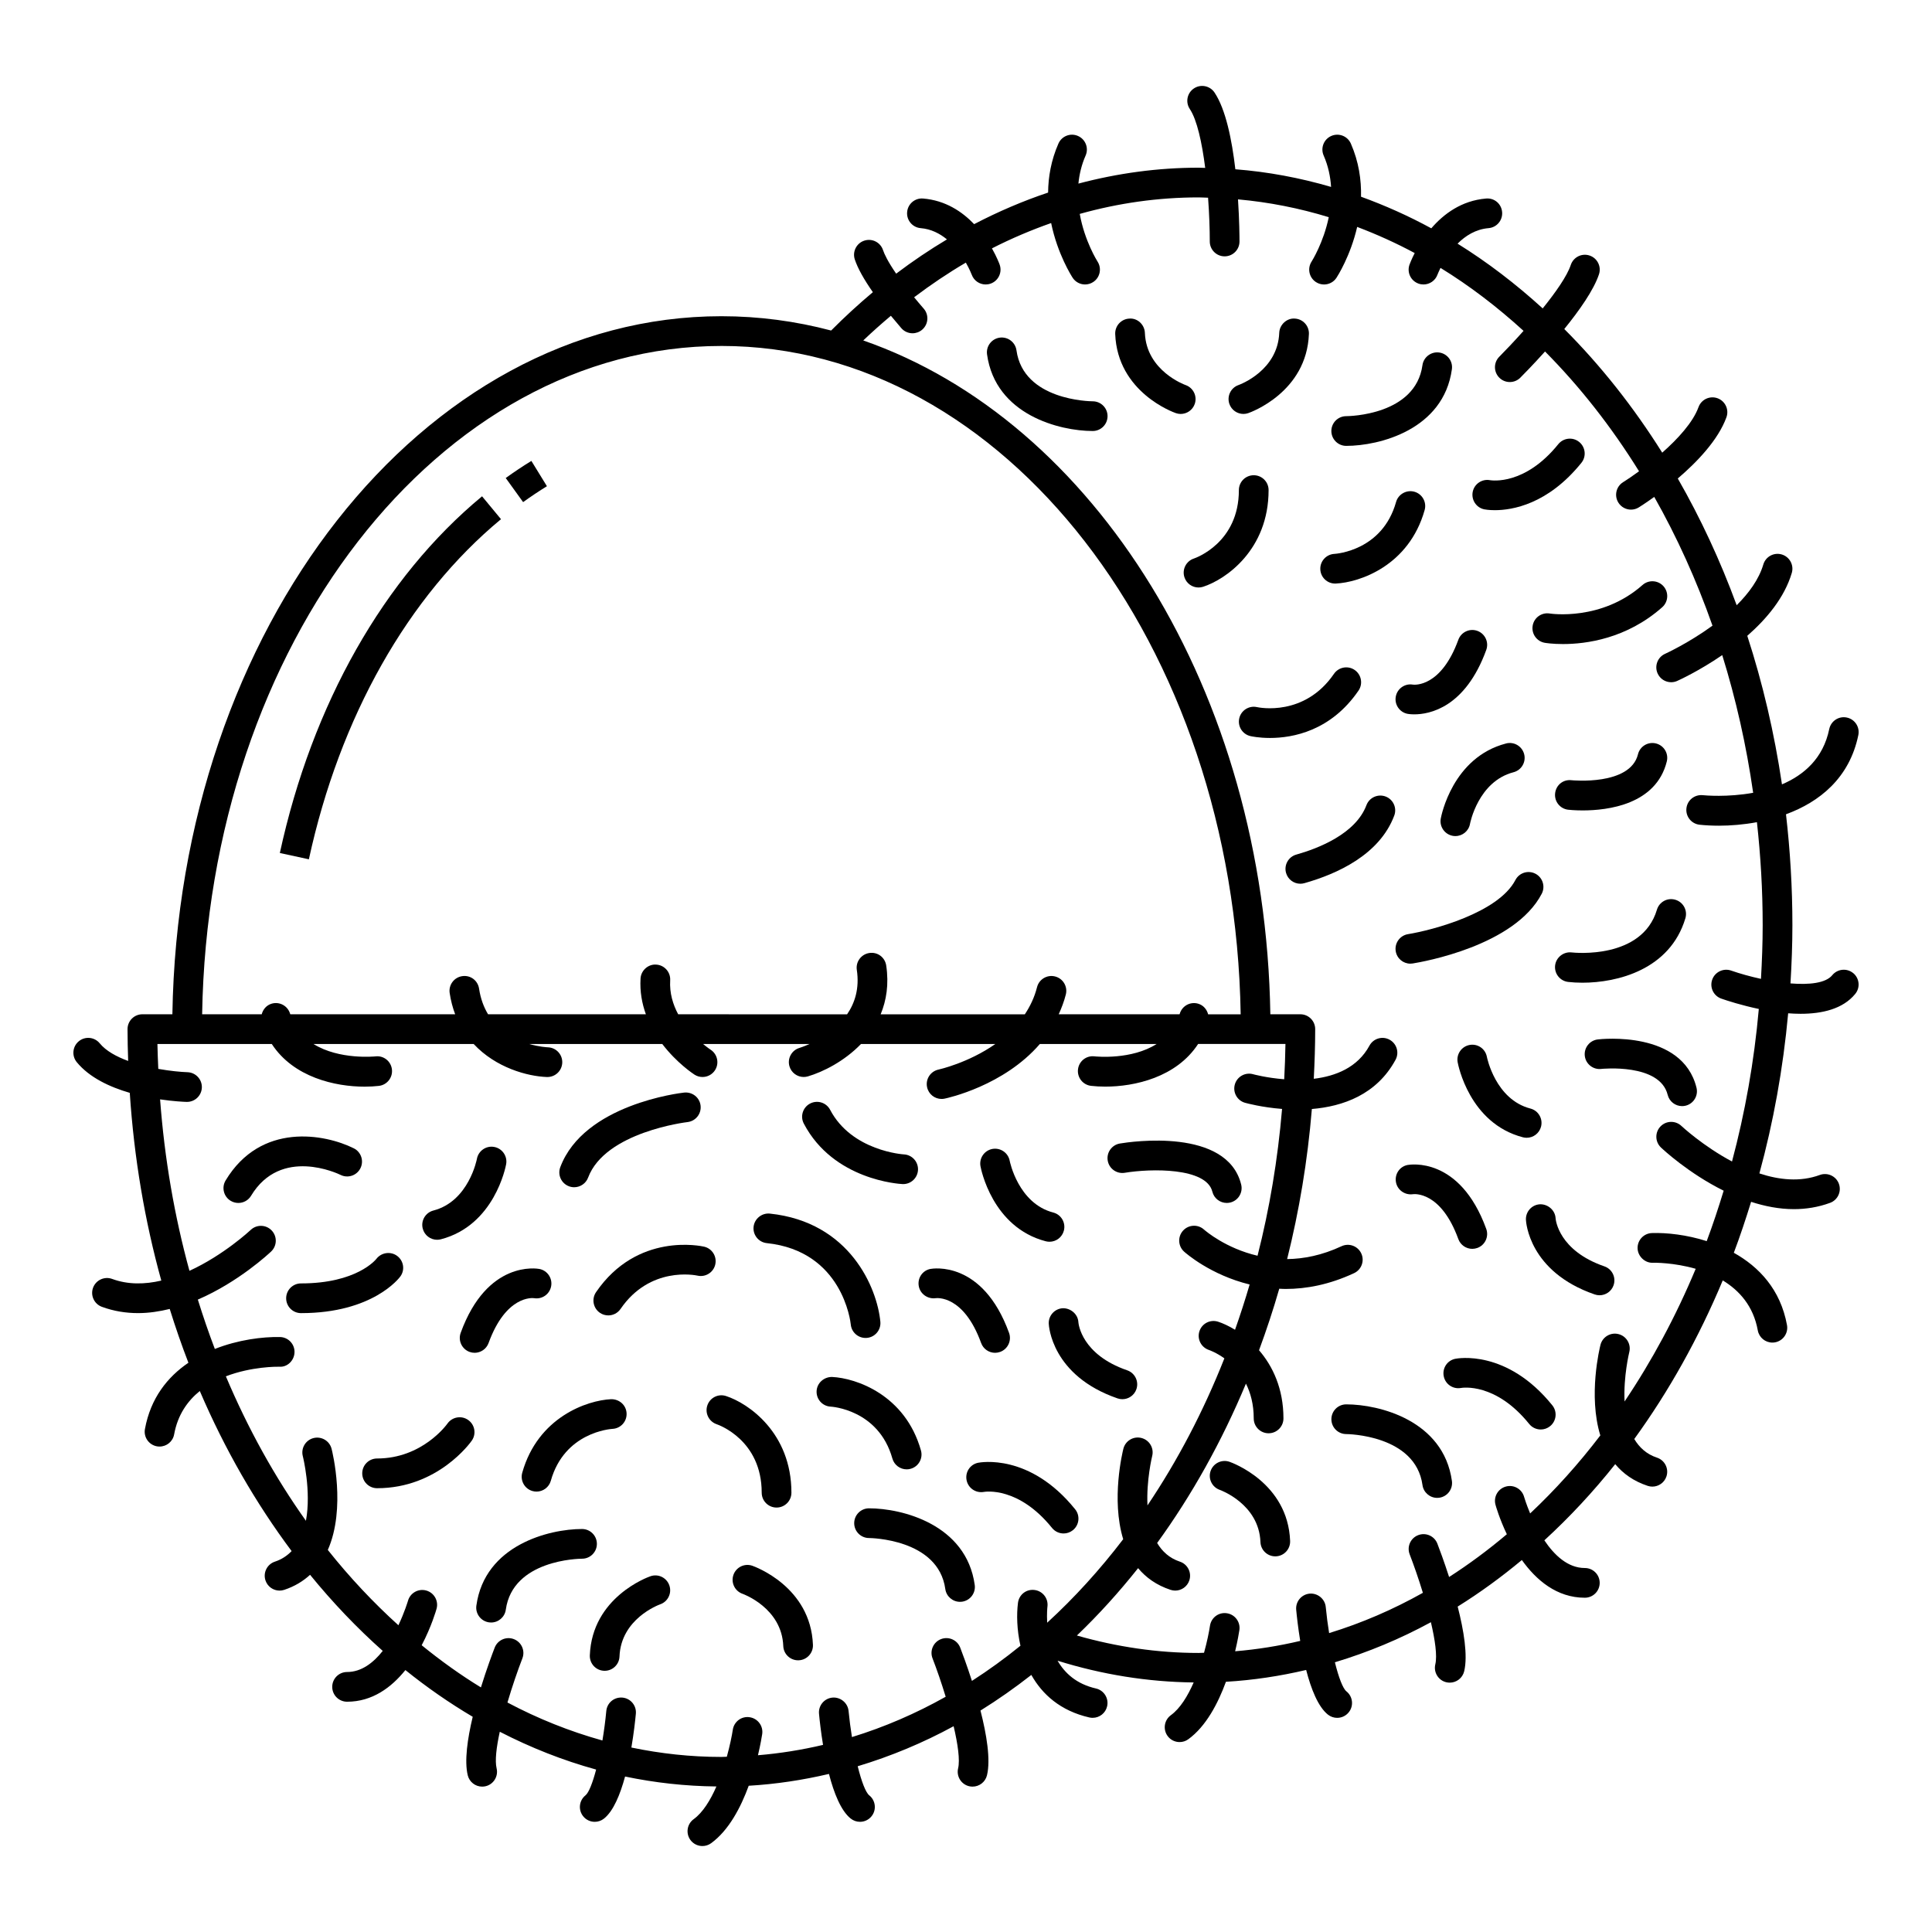 <?xml version="1.0" encoding="UTF-8"?>
<!-- Uploaded to: ICON Repo, www.svgrepo.com, Generator: ICON Repo Mixer Tools -->
<svg fill="#000000" width="800px" height="800px" version="1.1" viewBox="144 144 512 512" xmlns="http://www.w3.org/2000/svg">
 <g>
  <path d="m635.11 401.88c-1.68-1.379-4.168-1.125-5.539 0.551-1.723 2.109-6.074 2.59-11.078 2.18 0.309-5.102 0.512-10.234 0.512-15.434 0-9.98-0.594-19.789-1.699-29.383 8.852-3.254 16.82-9.57 19.172-20.992 0.438-2.129-0.93-4.211-3.059-4.648-2.152-0.445-4.207 0.934-4.652 3.062-1.605 7.793-6.742 12.184-12.527 14.648-2.023-13.656-5.113-26.832-9.191-39.367 5.148-4.508 9.863-10.137 11.797-16.668 0.613-2.082-0.574-4.273-2.656-4.891-2.09-0.617-4.273 0.574-4.891 2.656-1.176 3.973-3.859 7.613-7.062 10.797-4.356-11.871-9.594-23.113-15.605-33.586 5.137-4.394 10.703-10.211 12.891-16.219 0.742-2.043-0.312-4.301-2.356-5.047-2.051-0.738-4.301 0.312-5.043 2.356-1.469 4.039-5.457 8.391-9.617 12.066-7.633-12.16-16.348-23.152-25.953-32.766 3.996-4.922 7.801-10.324 9.191-14.496 0.688-2.062-0.426-4.289-2.488-4.981-2.074-0.691-4.293 0.43-4.981 2.488-0.992 2.977-4.016 7.277-7.445 11.527-7.113-6.477-14.641-12.25-22.562-17.164 2.09-2.086 4.812-3.824 8.215-4.109 2.168-0.18 3.773-2.082 3.594-4.25-0.176-2.164-2.019-3.789-4.246-3.598-6.539 0.547-11.27 4.117-14.523 7.894-6.023-3.281-12.246-6.059-18.621-8.375 0.098-4.441-0.578-9.234-2.695-14.078-0.871-1.988-3.195-2.898-5.18-2.027-1.996 0.871-2.902 3.191-2.031 5.184 1.223 2.793 1.793 5.609 1.969 8.324-8.234-2.406-16.703-4-25.367-4.676-0.906-7.75-2.535-15.871-5.519-20.336-1.211-1.805-3.66-2.293-5.461-1.09-1.812 1.207-2.297 3.652-1.09 5.461 1.914 2.867 3.231 8.934 4.078 15.602-0.582-0.008-1.16-0.055-1.746-0.055-10.746 0-21.418 1.453-31.855 4.215 0.238-2.441 0.82-4.953 1.91-7.441 0.875-1.992-0.035-4.312-2.031-5.184-1.988-0.879-4.312 0.035-5.18 2.027-1.945 4.441-2.695 8.852-2.731 12.977-6.672 2.234-13.219 5.043-19.602 8.367-3.199-3.34-7.621-6.297-13.512-6.789-2.18-0.191-4.07 1.434-4.246 3.598-0.18 2.164 1.426 4.07 3.594 4.25 2.762 0.23 5.07 1.43 6.961 2.984-4.598 2.742-9.086 5.773-13.461 9.078-2.195-3.191-3.129-5.176-3.484-6.25-0.688-2.062-2.898-3.184-4.984-2.492-2.059 0.684-3.176 2.918-2.492 4.981 0.785 2.352 2.406 5.262 4.785 8.668-3.793 3.176-7.481 6.566-11.059 10.164-9.398-2.484-19.121-3.793-29.074-3.793-79.25 0-143.87 82.633-145.5 184.99h-7.949c-2.176 0-3.938 1.762-3.938 3.938 0 2.828 0.074 5.633 0.168 8.434-3.086-1.133-5.863-2.637-7.535-4.672-1.379-1.68-3.856-1.934-5.539-0.551-1.684 1.379-1.926 3.856-0.551 5.539 3.371 4.109 8.785 6.609 14.051 8.137 1.137 17.293 3.988 33.977 8.355 49.754-4.316 1.008-8.797 1.121-13.031-0.441-2.031-0.742-4.297 0.293-5.055 2.336-0.746 2.039 0.293 4.301 2.336 5.055 3.18 1.168 6.402 1.668 9.598 1.668 2.852 0 5.656-0.43 8.383-1.102 1.516 4.844 3.156 9.605 4.953 14.258-5.523 3.758-10.023 9.355-11.52 17.57-0.395 2.137 1.027 4.188 3.168 4.578 0.238 0.043 0.473 0.062 0.707 0.062 1.871 0 3.527-1.332 3.863-3.231 0.949-5.203 3.562-8.863 6.801-11.488 6.637 15.5 14.855 29.734 24.332 42.422-1.164 1.207-2.598 2.195-4.426 2.797-2.062 0.68-3.188 2.91-2.504 4.973 0.547 1.652 2.082 2.703 3.734 2.703 0.41 0 0.824-0.066 1.23-0.199 2.797-0.926 5.027-2.316 6.856-3.988 5.988 7.344 12.422 14.094 19.258 20.168-2.477 3.133-5.625 5.59-9.449 5.59-2.176 0-3.938 1.762-3.938 3.938 0 2.172 1.758 3.938 3.938 3.938 6.688 0 11.746-3.789 15.453-8.387 5.711 4.598 11.668 8.734 17.84 12.379-1.391 5.816-2.231 11.68-1.324 15.484 0.43 1.805 2.047 3.023 3.824 3.023 0.305 0 0.609-0.035 0.918-0.105 2.113-0.504 3.418-2.629 2.914-4.742-0.484-2.016-0.055-5.59 0.84-9.695 8.199 4.223 16.727 7.598 25.535 10.02-0.934 3.535-1.945 6.133-2.828 6.84-1.695 1.359-1.973 3.836-0.609 5.535 0.777 0.973 1.918 1.477 3.074 1.477 0.863 0 1.727-0.285 2.457-0.863 2.481-1.988 4.281-6.359 5.574-11.141 7.891 1.648 15.973 2.551 24.207 2.633-1.578 3.617-3.578 6.887-6.027 8.668-1.758 1.277-2.148 3.738-0.871 5.5 0.766 1.059 1.969 1.621 3.188 1.621 0.805 0 1.609-0.242 2.309-0.75 4.688-3.41 7.863-9.492 9.965-15.227 7.231-0.422 14.32-1.504 21.266-3.133 1.305 5.043 3.156 9.746 5.758 11.828 0.727 0.578 1.594 0.863 2.457 0.863 1.156 0 2.297-0.504 3.074-1.477 1.363-1.695 1.082-4.176-0.609-5.535-0.961-0.766-2.07-3.707-3.066-7.715 8.773-2.641 17.277-6.176 25.422-10.609 1.121 4.781 1.711 8.973 1.188 11.16-0.504 2.113 0.801 4.238 2.914 4.742 0.309 0.074 0.613 0.105 0.918 0.105 1.777 0 3.394-1.215 3.824-3.023 0.992-4.164-0.105-10.793-1.73-17.133 4.625-2.875 9.121-6.031 13.477-9.445 2.871 5.113 7.668 9.508 15.367 11.273 0.297 0.07 0.59 0.098 0.887 0.098 1.793 0 3.418-1.23 3.832-3.059 0.484-2.117-0.84-4.231-2.957-4.715-5.16-1.18-8.273-4.074-10.172-7.359 11.762 3.664 23.855 5.629 36.062 5.758-1.578 3.617-3.582 6.891-6.043 8.68-1.754 1.277-2.148 3.738-0.871 5.5 0.766 1.059 1.969 1.621 3.188 1.621 0.805 0 1.609-0.242 2.309-0.75 4.691-3.41 7.867-9.492 9.969-15.227 7.227-0.422 14.32-1.504 21.262-3.133 1.305 5.043 3.156 9.746 5.758 11.828 0.727 0.578 1.594 0.863 2.457 0.863 1.156 0 2.297-0.504 3.074-1.477 1.363-1.695 1.082-4.176-0.609-5.535-0.961-0.766-2.07-3.707-3.066-7.715 8.781-2.644 17.293-6.18 25.441-10.621 1.113 4.719 1.707 8.914 1.168 11.172-0.504 2.113 0.801 4.238 2.914 4.742 0.309 0.074 0.613 0.105 0.918 0.105 1.777 0 3.394-1.215 3.824-3.023 0.996-4.168-0.102-10.797-1.727-17.137 5.887-3.66 11.555-7.801 17.008-12.336 3.785 5.293 9.234 9.992 16.691 9.992 2.176 0 3.938-1.762 3.938-3.938 0-2.172-1.758-3.938-3.938-3.938-4.516 0-8.098-3.418-10.727-7.336 6.664-6.113 12.953-12.852 18.781-20.188 2.07 2.488 4.859 4.516 8.609 5.754 0.41 0.133 0.828 0.199 1.23 0.199 1.652 0 3.191-1.051 3.734-2.703 0.684-2.062-0.438-4.289-2.504-4.973-2.789-0.922-4.695-2.719-6.023-4.941 9.156-12.621 17.055-26.738 23.449-42.031 4.363 2.648 8.109 6.762 9.285 13.246 0.344 1.902 2 3.231 3.863 3.231 0.234 0 0.469-0.02 0.707-0.062 2.141-0.391 3.559-2.441 3.168-4.578-1.711-9.426-7.422-15.441-14.09-19.16 1.664-4.406 3.164-8.926 4.578-13.5 3.621 1.168 7.441 1.938 11.332 1.938 3.188 0 6.414-0.5 9.598-1.668 2.043-0.75 3.082-3.016 2.336-5.055-0.75-2.043-3.019-3.082-5.055-2.336-5.211 1.922-10.801 1.312-16.012-0.41 3.695-13.551 6.285-27.75 7.625-42.434 1.102 0.082 2.207 0.133 3.305 0.133 5.723 0 11.203-1.281 14.453-5.25 1.398-1.684 1.152-4.164-0.527-5.543zm-299.93-166.2c74.918 0 136.01 79.102 137.61 177.12h-8.625c-0.336-1.285-1.25-2.398-2.617-2.805-2.094-0.629-4.277 0.559-4.898 2.641-0.016 0.059-0.047 0.105-0.062 0.164l-32.02-0.004c0.742-1.648 1.414-3.371 1.887-5.25 0.531-2.109-0.742-4.246-2.859-4.777-2.106-0.531-4.246 0.746-4.777 2.856-0.68 2.703-1.832 5.062-3.227 7.176h-38.211c1.523-3.68 2.215-7.965 1.473-12.941-0.328-2.144-2.273-3.641-4.481-3.305-2.148 0.324-3.633 2.328-3.309 4.477 0.734 4.914-0.523 8.773-2.578 11.773l-44.762-0.008c-1.387-2.586-2.32-5.621-2.121-9.004 0.129-2.172-1.527-4.035-3.691-4.164-2.121-0.164-4.035 1.523-4.164 3.691-0.207 3.477 0.391 6.633 1.414 9.473h-41.824c-1.117-1.852-1.977-4.082-2.383-6.797-0.328-2.148-2.269-3.641-4.481-3.305-2.148 0.324-3.633 2.328-3.309 4.477 0.309 2.051 0.812 3.918 1.457 5.629l-43.691-0.004c-0.02-0.059-0.047-0.105-0.062-0.164-0.625-2.082-2.809-3.269-4.898-2.641-1.367 0.41-2.281 1.52-2.617 2.805h-15.789c1.602-98.008 62.695-177.11 137.62-177.11zm66.391 353.78c-1.328-4.121-2.57-7.445-3.106-8.828-0.785-2.031-3.07-3.035-5.09-2.25-2.031 0.785-3.035 3.062-2.25 5.09 1.141 2.953 2.379 6.531 3.488 10.184-7.945 4.461-16.246 8.051-24.84 10.688-0.359-2.242-0.668-4.578-0.895-6.914-0.203-2.16-2.176-3.742-4.285-3.547-2.164 0.203-3.754 2.125-3.547 4.285 0.16 1.727 0.496 4.773 1.066 8.246-5.648 1.332-11.402 2.258-17.246 2.742 0.676-2.832 1.023-4.957 1.121-5.594 0.324-2.148-1.156-4.152-3.305-4.477-2.164-0.344-4.152 1.152-4.481 3.301-0.25 1.645-0.781 4.25-1.586 7.172-0.48 0.008-0.957 0.047-1.438 0.047-8.121 0-16.082-0.875-23.855-2.492 0.641-3.762 1.012-7.106 1.184-8.949 0.207-2.164-1.387-4.086-3.547-4.285-2.207-0.188-4.086 1.387-4.285 3.551-0.25 2.648-0.605 5.301-1.027 7.816-8.691-2.418-17.105-5.789-25.168-10.066 1.258-4.269 2.711-8.48 3.957-11.703 0.785-2.027-0.223-4.305-2.25-5.09-2.019-0.785-4.305 0.219-5.09 2.25-0.605 1.566-2.129 5.633-3.648 10.539-5.43-3.312-10.656-7.074-15.699-11.172 2.586-4.918 3.828-9.25 3.945-9.672 0.574-2.094-0.652-4.254-2.746-4.832-2.098-0.578-4.258 0.652-4.836 2.742-0.02 0.074-0.879 2.969-2.531 6.465-6.644-6.012-12.91-12.668-18.707-19.957 4.883-11.055 1.223-25.934 0.996-26.816-0.543-2.109-2.684-3.363-4.793-2.832-2.102 0.543-3.371 2.688-2.832 4.789 0.039 0.145 2.301 9.23 0.828 17.133-8.223-11.555-15.355-24.41-21.215-38.285 6.812-2.621 13.641-2.559 14.168-2.547 2.133 0.172 3.977-1.672 4.023-3.84 0.051-2.168-1.66-3.973-3.832-4.027-4.621-0.094-11.086 0.711-17.285 3.16-1.625-4.269-3.121-8.641-4.504-13.082 10.793-4.648 18.867-12.215 19.434-12.75 1.57-1.496 1.637-3.988 0.137-5.566s-3.988-1.641-5.566-0.141c-0.117 0.109-7.137 6.672-16.227 10.832-3.957-14.441-6.606-29.656-7.781-45.434 3.559 0.523 6.281 0.648 7.016 0.668h0.121c2.113 0 3.859-1.68 3.93-3.809 0.07-2.172-1.637-3.988-3.809-4.059-1.723-0.055-4.582-0.32-7.734-0.879-0.09-2.191-0.195-4.379-0.23-6.594h30.309c5.766 8.844 16.82 11.305 24.609 11.305 1.379 0 2.648-0.078 3.773-0.207 2.156-0.246 3.703-2.203 3.457-4.359-0.242-2.156-2.188-3.727-4.359-3.457-0.133 0.004-9.574 0.988-16.414-3.277h42.445c5.887 6.312 14.273 8.562 19.395 8.742h0.141c2.106 0 3.852-1.672 3.93-3.797 0.078-2.172-1.621-3.996-3.793-4.074-0.227-0.008-2.281-0.113-4.934-0.875h35.238c3.828 5.016 8.203 7.902 8.535 8.117 0.66 0.422 1.395 0.625 2.125 0.625 1.297 0 2.562-0.637 3.316-1.805 1.172-1.832 0.641-4.262-1.184-5.441-0.031-0.02-0.832-0.547-1.969-1.496h28.195c-1.438 0.641-2.481 0.977-2.66 1.031-2.078 0.617-3.269 2.801-2.656 4.883 0.504 1.715 2.07 2.824 3.773 2.824 0.367 0 0.738-0.055 1.109-0.16 4.043-1.188 9.656-4.008 14.078-8.586h35.605c-7.152 5.016-14.926 6.75-15.055 6.777-2.125 0.449-3.492 2.535-3.043 4.656 0.387 1.859 2.019 3.133 3.844 3.133 0.266 0 0.535-0.027 0.801-0.082 0.828-0.168 15.695-3.406 25.25-14.484h30.949c-6.695 4.246-15.926 3.336-16.496 3.273-2.188-0.25-4.109 1.309-4.352 3.461-0.246 2.156 1.301 4.109 3.457 4.359 1.125 0.129 2.398 0.207 3.773 0.207 7.789 0 18.84-2.461 24.609-11.305h23.141c-0.047 3.137-0.164 6.254-0.328 9.352-4.664-0.363-8.145-1.309-8.234-1.332-2.086-0.594-4.262 0.625-4.852 2.711-0.59 2.09 0.613 4.262 2.703 4.856 0.434 0.121 4.43 1.207 9.816 1.629-1.141 13.426-3.324 26.449-6.5 38.906-8.398-1.957-13.773-6.566-14.191-6.938-1.602-1.449-4.094-1.328-5.555 0.289-1.457 1.613-1.332 4.102 0.285 5.562 0.461 0.418 7.031 6.188 17.367 8.707-1.188 4.07-2.484 8.066-3.871 11.996-1.637-1-3.195-1.715-4.496-2.137-2.074-0.66-4.258 0.461-4.938 2.516-0.68 2.055 0.441 4.273 2.492 4.969 0.184 0.062 1.98 0.695 4.117 2.231-5.562 14.074-12.426 27.145-20.379 38.965-0.32-6.66 1.219-12.957 1.246-13.078 0.535-2.106-0.734-4.246-2.844-4.785-2.106-0.543-4.242 0.727-4.785 2.832-0.203 0.809-3.293 13.387-0.051 23.992-6.191 8.113-12.93 15.52-20.145 22.129-0.133-2.359 0.043-4.066 0.07-4.285 0.266-2.152-1.258-4.113-3.414-4.383-2.215-0.289-4.129 1.258-4.398 3.418-0.383 3.031-0.305 7.129 0.66 11.352-4.176 3.387-8.461 6.496-12.871 9.328zm201.43-137.65c-7.676-4.086-13.305-9.324-13.41-9.422-1.574-1.492-4.066-1.43-5.562 0.148-1.496 1.574-1.434 4.062 0.137 5.562 0.516 0.492 7.266 6.809 16.621 11.449-1.383 4.535-2.859 9.004-4.492 13.363-5.328-1.695-10.613-2.262-14.488-2.137-2.172 0.055-3.883 1.859-3.832 4.027 0.047 2.168 2 3.953 4.023 3.84 0.449-0.012 5.602-0.059 11.379 1.605-5.269 12.637-11.617 24.406-18.852 35.164-0.32-6.656 1.219-12.949 1.246-13.07 0.535-2.106-0.734-4.246-2.844-4.785-2.094-0.543-4.242 0.727-4.785 2.832-0.203 0.812-3.297 13.406-0.043 24.016-5.742 7.531-11.965 14.438-18.598 20.676-1.043-2.496-1.582-4.324-1.598-4.383-0.582-2.094-2.75-3.328-4.836-2.742-2.094 0.578-3.324 2.738-2.746 4.832 0.098 0.367 1.051 3.707 3.004 7.805-4.91 4.148-10.012 7.938-15.301 11.332-1.328-4.125-2.574-7.457-3.109-8.84-0.785-2.031-3.066-3.035-5.09-2.25-2.031 0.785-3.035 3.062-2.25 5.09 1.098 2.836 2.356 6.449 3.5 10.191-7.949 4.465-16.254 8.039-24.848 10.676-0.359-2.242-0.668-4.574-0.891-6.91-0.203-2.16-2.164-3.738-4.285-3.547-2.164 0.203-3.754 2.125-3.547 4.285 0.16 1.727 0.496 4.769 1.066 8.242-5.648 1.332-11.398 2.262-17.246 2.746 0.676-2.832 1.023-4.957 1.121-5.594 0.324-2.148-1.156-4.156-3.305-4.481-2.18-0.336-4.156 1.156-4.484 3.305-0.246 1.641-0.77 4.25-1.578 7.168-0.484 0.008-0.961 0.047-1.445 0.047-10.895 0-21.699-1.609-32.246-4.621 5.723-5.477 11.137-11.453 16.219-17.852 2.07 2.488 4.859 4.516 8.609 5.75 0.41 0.133 0.828 0.199 1.23 0.199 1.652 0 3.191-1.051 3.734-2.703 0.684-2.062-0.438-4.289-2.504-4.973-2.789-0.922-4.691-2.719-6.023-4.941 9.195-12.68 17.121-26.859 23.531-42.23 1.223 2.438 2.066 5.457 2.066 9.215 0 2.172 1.758 3.938 3.938 3.938 2.176 0 3.938-1.762 3.938-3.938 0-7.945-2.863-13.879-6.469-18.066 1.961-5.316 3.766-10.746 5.359-16.305 0.555 0.023 1.105 0.062 1.676 0.062 5.496 0 11.613-1.141 18.152-4.191 1.973-0.922 2.82-3.262 1.902-5.231-0.922-1.969-3.262-2.82-5.231-1.902-5.184 2.422-10.035 3.356-14.414 3.41 3.195-12.758 5.422-26.059 6.555-39.773 8.176-0.68 17.152-3.777 22.172-13.035 1.039-1.91 0.328-4.297-1.582-5.332-1.91-1.043-4.301-0.328-5.332 1.582-3.152 5.812-8.988 8.086-14.75 8.777 0.223-4.356 0.375-8.734 0.375-13.16 0-2.172-1.758-3.938-3.938-3.938h-7.949c-1.359-85.57-46.727-157.32-107.88-178.57 2.391-2.281 4.836-4.453 7.32-6.539 0.871 1.059 1.781 2.144 2.762 3.277 0.777 0.898 1.875 1.359 2.973 1.359 0.914 0 1.836-0.32 2.578-0.965 1.641-1.426 1.82-3.914 0.395-5.555-0.934-1.074-1.766-2.07-2.551-3.019 4.457-3.363 9.023-6.438 13.711-9.184 1.004 1.766 1.52 3.109 1.551 3.184 0.574 1.605 2.086 2.606 3.699 2.606 0.438 0 0.891-0.074 1.328-0.23 2.047-0.73 3.113-2.984 2.379-5.031-0.074-0.211-0.727-1.98-2.043-4.305 5.129-2.613 10.371-4.84 15.688-6.711 1.688 8.238 5.434 14.086 5.703 14.504 0.75 1.148 2.008 1.773 3.285 1.773 0.738 0 1.488-0.207 2.152-0.641 1.82-1.184 2.332-3.621 1.148-5.445-0.055-0.086-3.418-5.394-4.707-12.613 10.305-2.887 20.859-4.375 31.48-4.375 0.848 0 1.68 0.062 2.527 0.082 0.312 4.242 0.453 8.328 0.453 11.602 0 2.172 1.762 3.938 3.938 3.938s3.938-1.762 3.938-3.938c0-1.125-0.027-5.555-0.395-11.16 8.215 0.734 16.246 2.332 24.051 4.719-1.395 6.769-4.488 11.668-4.543 11.75-1.184 1.816-0.676 4.25 1.137 5.441 0.664 0.438 1.414 0.645 2.156 0.645 1.281 0 2.543-0.625 3.293-1.773 0.262-0.398 3.711-5.789 5.488-13.484 5.203 1.973 10.293 4.269 15.246 6.93-0.867 1.691-1.316 2.898-1.379 3.07-0.73 2.043 0.332 4.281 2.375 5.019 0.438 0.16 0.891 0.234 1.336 0.234 1.605 0 3.121-0.996 3.699-2.594 0.012-0.027 0.281-0.738 0.805-1.801 7.731 4.754 15.074 10.367 22.008 16.691-2.559 2.867-4.922 5.336-6.422 6.844-1.539 1.539-1.539 4.027 0 5.566 0.766 0.766 1.773 1.152 2.781 1.152 1.008 0 2.016-0.387 2.781-1.152 0.676-0.672 3.328-3.356 6.555-6.945 9.23 9.301 17.594 19.953 24.91 31.742-1.68 1.227-3.164 2.231-4.219 2.887-1.848 1.148-2.41 3.574-1.258 5.418 0.742 1.199 2.031 1.859 3.344 1.859 0.707 0 1.426-0.188 2.07-0.59 0.215-0.133 1.832-1.152 4.098-2.781 6.008 10.609 11.184 22.035 15.43 34.121-6.336 4.617-12.441 7.41-12.559 7.461-1.984 0.891-2.871 3.215-1.984 5.199 0.652 1.465 2.086 2.332 3.594 2.332 0.535 0 1.078-0.109 1.598-0.344 0.473-0.207 5.805-2.644 11.934-6.844 3.625 11.652 6.383 23.852 8.195 36.488-6.82 1.242-12.828 0.688-13.363 0.633-2.191-0.211-4.102 1.348-4.324 3.508-0.227 2.16 1.34 4.094 3.5 4.324 1.543 0.164 3.269 0.254 5.125 0.254 3.098 0 6.551-0.281 10.062-0.93 0.984 8.922 1.523 18.023 1.523 27.293 0 4.789-0.184 9.523-0.453 14.23-2.836-0.617-5.582-1.387-7.91-2.199-2.043-0.707-4.293 0.359-5.016 2.414-0.719 2.051 0.359 4.293 2.41 5.016 1.555 0.547 5.348 1.777 9.945 2.742-1.238 13.984-3.656 27.508-7.102 40.426z"/>
  <path d="m500.77 262.16c8.715 0 25.777-4.242 27.996-20.301 0.301-2.152-1.203-4.141-3.363-4.441-2.121-0.293-4.137 1.203-4.438 3.363-1.84 13.27-19.461 13.504-20.211 13.508-2.172 0.004-3.93 1.766-3.93 3.938 0.008 2.168 1.766 3.934 3.945 3.934z"/>
  <path d="m537.35 278.98c0.145 0.027 1.16 0.223 2.801 0.223 4.59 0 14.051-1.535 22.934-12.547 1.367-1.691 1.098-4.172-0.59-5.535-1.691-1.371-4.176-1.094-5.535 0.59-8.844 10.961-17.602 9.613-18.066 9.547-2.117-0.41-4.168 0.953-4.606 3.066-0.43 2.133 0.934 4.223 3.062 4.656z"/>
  <path d="m554.71 306.59c-2.137-0.363-4.168 1.07-4.535 3.211-0.371 2.141 1.066 4.18 3.207 4.547 0.219 0.039 2.031 0.332 4.832 0.332 6.078 0 16.832-1.383 26.293-9.758 1.625-1.441 1.777-3.93 0.34-5.559-1.449-1.629-3.934-1.773-5.559-0.336-10.871 9.625-24.32 7.602-24.578 7.562z"/>
  <path d="m578.08 343.9c-2.074 8.395-17.453 6.883-17.602 6.867-2.254-0.27-4.113 1.305-4.356 3.457-0.246 2.156 1.289 4.106 3.449 4.359 0.223 0.027 1.707 0.188 3.863 0.188 6.578 0 19.445-1.512 22.285-12.984 0.523-2.109-0.762-4.242-2.875-4.766-2.106-0.527-4.246 0.762-4.766 2.879z"/>
  <path d="m583.1 385.09c-3.945 13.203-21.801 11.406-22.629 11.312-2.098-0.242-4.106 1.305-4.352 3.461s1.301 4.109 3.457 4.359c1.125 0.129 2.398 0.207 3.773 0.207 9.277 0 23.219-3.453 27.297-17.082 0.621-2.082-0.562-4.273-2.644-4.898-2.102-0.637-4.281 0.559-4.902 2.641z"/>
  <path d="m473.52 253.7c0.426 0 0.863-0.07 1.285-0.219 0.629-0.215 15.477-5.531 16.07-20.969 0.082-2.172-1.605-4.004-3.777-4.086-2.059-0.152-4.004 1.605-4.086 3.777-0.387 9.961-10.289 13.656-10.793 13.84-2.047 0.715-3.129 2.953-2.422 5.004 0.566 1.629 2.094 2.652 3.723 2.652z"/>
  <path d="m497.82 298.65c0.062 0 0.121 0 0.184-0.004 6.324-0.289 19.398-4.731 23.543-19.48 0.586-2.09-0.629-4.262-2.723-4.852-2.059-0.574-4.266 0.633-4.852 2.723-3.613 12.855-15.801 13.715-16.344 13.75-2.16 0.109-3.832 1.945-3.731 4.109 0.094 2.109 1.832 3.754 3.922 3.754z"/>
  <path d="m518.43 325.43c-2.098-0.367-4.125 1.035-4.527 3.144-0.41 2.133 0.996 4.195 3.129 4.602 0.113 0.02 0.762 0.133 1.781 0.133 3.953 0 13.473-1.707 19.062-17.074 0.742-2.043-0.309-4.301-2.356-5.047-2.035-0.742-4.301 0.316-5.043 2.356-4.59 12.613-11.605 11.949-12.047 11.887z"/>
  <path d="m543.12 341.03c-14.199 3.688-17.18 19.234-17.301 19.898-0.391 2.137 1.035 4.188 3.172 4.578 0.238 0.043 0.473 0.062 0.707 0.062 1.871 0 3.527-1.332 3.867-3.231 0.02-0.109 2.144-11.246 11.531-13.684 2.106-0.547 3.367-2.695 2.82-4.797-0.551-2.109-2.695-3.379-4.797-2.828z"/>
  <path d="m517.76 399.38c0.207 0 0.414-0.016 0.625-0.051 2.742-0.438 27.02-4.688 34.191-18.477 1.004-1.93 0.25-4.305-1.672-5.309-1.938-1.008-4.309-0.25-5.309 1.676-4.539 8.727-22.082 13.309-28.453 14.34-2.148 0.348-3.606 2.367-3.262 4.512 0.309 1.938 1.98 3.309 3.879 3.309z"/>
  <path d="m480.19 273.88c0-2.172-1.758-3.938-3.938-3.938-2.176 0-3.938 1.762-3.938 3.938 0 13.945-11.418 17.969-11.922 18.137-2.051 0.676-3.18 2.887-2.512 4.949 0.539 1.668 2.078 2.727 3.742 2.727 0.402 0 0.809-0.062 1.211-0.191 6.004-1.938 17.355-9.785 17.355-25.621z"/>
  <path d="m504.02 327.02c1.227-1.793 0.766-4.242-1.023-5.473-1.793-1.227-4.238-0.77-5.477 1.02-7.809 11.406-19.816 8.949-20.395 8.828-2.09-0.48-4.215 0.836-4.703 2.949-0.492 2.117 0.824 4.234 2.941 4.727 0.238 0.055 2.231 0.496 5.195 0.496 6.047 0 16.121-1.836 23.461-12.547z"/>
  <path d="m511.19 355.08c-2.039-0.75-4.309 0.266-5.07 2.301-2.871 7.648-12.875 11.484-18.586 13.094-2.09 0.586-3.309 2.762-2.719 4.852 0.488 1.734 2.066 2.871 3.785 2.871 0.355 0 0.715-0.047 1.07-0.148 8.723-2.457 19.938-7.559 23.82-17.91 0.762-2.023-0.266-4.293-2.301-5.059z"/>
  <path d="m433.59 250.35c-0.746-0.004-18.375-0.238-20.215-13.508-0.301-2.152-2.281-3.656-4.441-3.363-2.152 0.301-3.656 2.285-3.356 4.441 2.223 16.059 19.289 20.301 28 20.301 2.172 0 3.926-1.754 3.934-3.93 0.004-2.168-1.75-3.934-3.922-3.941z"/>
  <path d="m460.62 251.05c0.711-2.055-0.383-4.293-2.434-5.008-0.102-0.035-10.391-3.711-10.781-13.836-0.082-2.172-1.961-3.938-4.086-3.777-2.172 0.082-3.859 1.914-3.777 4.086 0.594 15.438 15.441 20.75 16.07 20.969 0.426 0.148 0.863 0.219 1.285 0.219 1.633-0.004 3.16-1.027 3.723-2.652z"/>
  <path d="m500.77 516.17c-2.176 0-3.938 1.762-3.938 3.938 0 2.172 1.758 3.938 3.938 3.938 0.184 0 18.355 0.152 20.203 13.508 0.273 1.969 1.957 3.398 3.894 3.398 0.176 0 0.363-0.012 0.543-0.035 2.156-0.301 3.66-2.285 3.363-4.441-2.231-16.059-19.293-20.305-28.004-20.305z"/>
  <path d="m529.64 504.1c-2.109 0.438-3.449 2.481-3.039 4.594 0.406 2.109 2.418 3.519 4.582 3.129 0.367-0.059 9.172-1.488 18.07 9.543 0.777 0.965 1.918 1.465 3.066 1.465 0.867 0 1.734-0.285 2.469-0.875 1.691-1.367 1.957-3.84 0.59-5.535-12.051-14.938-25.188-12.434-25.738-12.32z"/>
  <path d="m567.44 419.46c-2.16 0.25-3.703 2.207-3.453 4.367 0.25 2.16 2.231 3.703 4.363 3.449 0.152-0.02 15.508-1.574 17.598 6.863 0.441 1.793 2.051 2.992 3.816 2.992 0.316 0 0.629-0.035 0.949-0.113 2.109-0.523 3.398-2.656 2.875-4.766-3.769-15.234-25.246-12.902-26.148-12.793z"/>
  <path d="m469.83 531.39c-2.055-0.715-4.293 0.379-5.008 2.434-0.711 2.055 0.383 4.293 2.434 5.008 0.102 0.035 10.391 3.711 10.777 13.836 0.082 2.121 1.828 3.781 3.93 3.781 0.055 0 0.102 0 0.152-0.004 2.172-0.082 3.863-1.91 3.781-4.082-0.59-15.438-15.438-20.754-16.066-20.973z"/>
  <path d="m518.41 460.48c0.316-0.055 7.422-0.875 12.062 11.883 0.578 1.598 2.09 2.594 3.695 2.594 0.445 0 0.902-0.078 1.348-0.238 2.047-0.742 3.098-3.004 2.356-5.047-7.031-19.328-20.277-17.039-20.844-16.941-2.094 0.402-3.441 2.394-3.094 4.5 0.348 2.106 2.344 3.535 4.477 3.25z"/>
  <path d="m538.04 424.08c-0.395-2.125-2.406-3.551-4.574-3.156-2.137 0.391-3.555 2.438-3.172 4.574 0.121 0.66 3.098 16.207 17.301 19.898 0.332 0.086 0.664 0.125 0.992 0.125 1.746 0 3.344-1.172 3.805-2.949 0.547-2.106-0.715-4.254-2.82-4.797-9.262-2.402-11.496-13.512-11.531-13.695z"/>
  <path d="m569.18 479.6c-12.09-4.172-12.895-12.277-12.93-12.734-0.117-2.144-2.008-3.758-4.094-3.719-2.172 0.086-3.856 1.922-3.769 4.094 0.023 0.559 0.762 13.777 18.227 19.801 0.426 0.145 0.859 0.215 1.281 0.215 1.633 0 3.16-1.023 3.719-2.652 0.711-2.055-0.375-4.297-2.434-5.004z"/>
  <path d="m276.77 281.59-5.019-6.066c-25.992 21.512-45.023 55.082-53.59 94.531l7.695 1.668c8.188-37.73 26.27-69.738 50.914-90.133z"/>
  <path d="m288.94 272.85-4.121-6.703c-2.281 1.402-4.566 2.926-6.797 4.531l4.606 6.387c2.07-1.488 4.199-2.91 6.312-4.215z"/>
  <path d="m374.31 543.72c-2.176 0-3.938 1.762-3.938 3.938 0 2.172 1.758 3.938 3.938 3.938 0.184 0 18.355 0.152 20.203 13.508 0.273 1.969 1.957 3.398 3.894 3.398 0.176 0 0.363-0.012 0.543-0.035 2.156-0.301 3.66-2.285 3.363-4.441-2.231-16.062-19.289-20.305-28.004-20.305z"/>
  <path d="m422.8 548.92c0.777 0.965 1.918 1.465 3.066 1.465 0.867 0 1.734-0.285 2.469-0.875 1.691-1.367 1.957-3.84 0.59-5.535-12.051-14.949-25.176-12.426-25.734-12.324-2.109 0.438-3.449 2.481-3.039 4.594 0.406 2.113 2.426 3.508 4.582 3.129 0.367-0.062 9.18-1.473 18.066 9.547z"/>
  <path d="m442.08 454.8c6.883-1.145 21.609-1.434 23.203 5 0.441 1.793 2.051 2.992 3.816 2.992 0.316 0 0.629-0.035 0.949-0.113 2.109-0.523 3.398-2.656 2.875-4.766-3.746-15.141-29.242-11.355-32.133-10.871-2.144 0.359-3.594 2.387-3.234 4.527 0.355 2.141 2.379 3.586 4.523 3.231z"/>
  <path d="m343.37 558.94c-2.055-0.719-4.297 0.379-5.008 2.434-0.707 2.055 0.383 4.293 2.434 5.008 0.102 0.035 10.391 3.711 10.781 13.836 0.082 2.121 1.828 3.781 3.93 3.781 0.055 0 0.102 0 0.156-0.004 2.172-0.082 3.859-1.914 3.777-4.086-0.594-15.434-15.441-20.746-16.07-20.969z"/>
  <path d="m380.49 530.52c0.488 1.734 2.066 2.871 3.785 2.871 0.355 0 0.715-0.047 1.066-0.148 2.094-0.586 3.312-2.762 2.723-4.852-4.152-14.75-17.215-19.191-23.543-19.48-2.141-0.043-4.016 1.582-4.113 3.754s1.578 4.012 3.75 4.109c0.133 0.004 12.668 0.727 16.332 13.746z"/>
  <path d="m391.95 488.03c0.324-0.035 7.422-0.879 12.059 11.883 0.578 1.598 2.09 2.594 3.695 2.594 0.445 0 0.902-0.078 1.348-0.238 2.043-0.742 3.098-3.004 2.356-5.047-7.027-19.328-20.273-17.043-20.84-16.941-2.094 0.402-3.441 2.394-3.094 4.5 0.348 2.109 2.363 3.539 4.477 3.25z"/>
  <path d="m421.14 472.95c0.332 0.086 0.664 0.125 0.992 0.125 1.746 0 3.344-1.172 3.805-2.949 0.547-2.106-0.715-4.254-2.82-4.797-9.27-2.41-11.508-13.547-11.535-13.699-0.402-2.133-2.449-3.527-4.574-3.152-2.137 0.391-3.559 2.438-3.172 4.578 0.121 0.656 3.102 16.207 17.305 19.895z"/>
  <path d="m345.86 539.58c0 2.172 1.758 3.938 3.938 3.938 2.176 0 3.938-1.762 3.938-3.938 0-15.836-11.352-23.684-17.352-25.625-2.074-0.66-4.254 0.461-4.938 2.516-0.68 2.055 0.441 4.273 2.492 4.969 0.488 0.164 11.922 4.188 11.922 18.141z"/>
  <path d="m333.55 479.11c0.492-2.117-0.824-4.234-2.941-4.727-0.73-0.164-17.723-3.91-28.652 12.051-1.227 1.793-0.766 4.242 1.023 5.473 0.68 0.469 1.457 0.688 2.219 0.688 1.25 0 2.488-0.598 3.25-1.711 7.812-11.406 19.812-8.949 20.395-8.828 2.109 0.48 4.219-0.836 4.707-2.945z"/>
  <path d="m294.78 458.38c0.457 0.168 0.922 0.25 1.387 0.25 1.59 0 3.094-0.977 3.688-2.555 4.547-12.121 26.121-14.684 26.332-14.711 2.16-0.242 3.715-2.188 3.477-4.344-0.238-2.156-2.156-3.688-4.34-3.477-1.082 0.121-26.59 3.117-32.844 19.77-0.766 2.035 0.266 4.301 2.301 5.066z"/>
  <path d="m302.18 553.14c0-2.172-1.758-3.938-3.938-3.938-8.715 0-25.781 4.242-28 20.301-0.301 2.152 1.203 4.141 3.363 4.441 0.18 0.023 0.363 0.035 0.543 0.035 1.934 0 3.621-1.426 3.894-3.398 1.84-13.27 19.465-13.504 20.215-13.508 2.168 0 3.922-1.766 3.922-3.934z"/>
  <path d="m262.59 521.25c-0.27 0.379-6.738 9.266-18.656 9.266-2.176 0-3.938 1.762-3.938 3.938 0 2.172 1.758 3.938 3.938 3.938 16.121 0 24.746-12.105 25.105-12.621 1.234-1.777 0.805-4.211-0.969-5.461-1.773-1.254-4.231-0.82-5.481 0.941z"/>
  <path d="m250.1 482.27c1.262-1.734 0.883-4.137-0.836-5.43-1.715-1.285-4.172-0.945-5.496 0.746-0.207 0.27-5.273 6.531-19.996 6.531-2.176 0-3.938 1.762-3.938 3.938 0 2.172 1.758 3.938 3.938 3.938 19.047 0 26.043-9.324 26.328-9.723z"/>
  <path d="m234.25 455.36c1.941 0.969 4.305 0.172 5.269-1.766 0.973-1.945 0.184-4.309-1.758-5.277-7.672-3.828-24.637-6.981-33.969 8.512-1.121 1.863-0.523 4.277 1.34 5.402 0.637 0.383 1.34 0.566 2.031 0.566 1.336 0 2.637-0.676 3.375-1.906 7.883-13.09 23.039-5.859 23.711-5.531z"/>
  <path d="m316.38 561.72c-0.629 0.215-15.477 5.531-16.07 20.969-0.082 2.172 1.605 4.004 3.777 4.086 0.055 0.004 0.102 0.004 0.156 0.004 2.102 0 3.848-1.664 3.93-3.781 0.387-9.961 10.289-13.656 10.793-13.84 2.047-0.715 3.129-2.953 2.422-5.004-0.711-2.059-2.953-3.156-5.008-2.434z"/>
  <path d="m282.4 534.29c-0.586 2.094 0.629 4.266 2.723 4.852 0.355 0.102 0.715 0.148 1.066 0.148 1.719 0 3.297-1.137 3.785-2.871 3.609-12.828 15.734-13.715 16.344-13.754 2.164-0.105 3.836-1.945 3.734-4.109-0.098-2.172-1.906-3.793-4.113-3.754-6.32 0.293-19.387 4.734-23.539 19.488z"/>
  <path d="m273.48 499.91c4.582-12.605 11.602-11.949 12.047-11.883 2.117 0.367 4.125-1.035 4.527-3.144 0.41-2.133-0.996-4.195-3.129-4.602-0.566-0.098-13.816-2.391-20.84 16.941-0.742 2.043 0.312 4.301 2.356 5.047 0.445 0.16 0.902 0.238 1.348 0.238 1.602-0.008 3.113-1 3.691-2.598z"/>
  <path d="m259.84 472.55c0.328 0 0.66-0.039 0.992-0.125 14.199-3.688 17.18-19.234 17.301-19.898 0.391-2.137-1.035-4.188-3.172-4.578-2.125-0.395-4.188 1.031-4.578 3.168-0.02 0.109-2.144 11.246-11.531 13.684-2.106 0.547-3.367 2.695-2.82 4.797 0.465 1.781 2.059 2.953 3.809 2.953z"/>
  <path d="m347.21 473.44c20.023 2.109 22.18 20.781 22.258 21.582 0.199 2.031 1.91 3.547 3.914 3.547 0.121 0 0.246-0.004 0.379-0.016 2.164-0.203 3.75-2.129 3.543-4.289-0.848-8.93-8.059-26.414-29.273-28.648-2.121-0.219-4.098 1.344-4.324 3.504-0.227 2.152 1.34 4.09 3.504 4.32z"/>
  <path d="m383.17 457.79c0.062 0 0.125 0.004 0.188 0.004 2.082 0 3.812-1.637 3.922-3.738 0.105-2.164-1.559-4.016-3.727-4.129-0.133-0.008-13.812-0.867-19.559-11.82-1.012-1.922-3.383-2.668-5.316-1.652-1.926 1.008-2.668 3.391-1.656 5.312 7.871 15.004 25.406 15.988 26.148 16.023z"/>
  <path d="m421.93 494.79c0.023 0.559 0.766 13.773 18.227 19.797 0.426 0.145 0.859 0.215 1.281 0.215 1.633 0 3.16-1.023 3.719-2.652 0.707-2.055-0.383-4.293-2.438-5.004-12.094-4.176-12.895-12.285-12.934-12.734-0.109-2.148-2.031-3.738-4.09-3.719-2.168 0.094-3.856 1.93-3.766 4.098z"/>
 </g>
</svg>